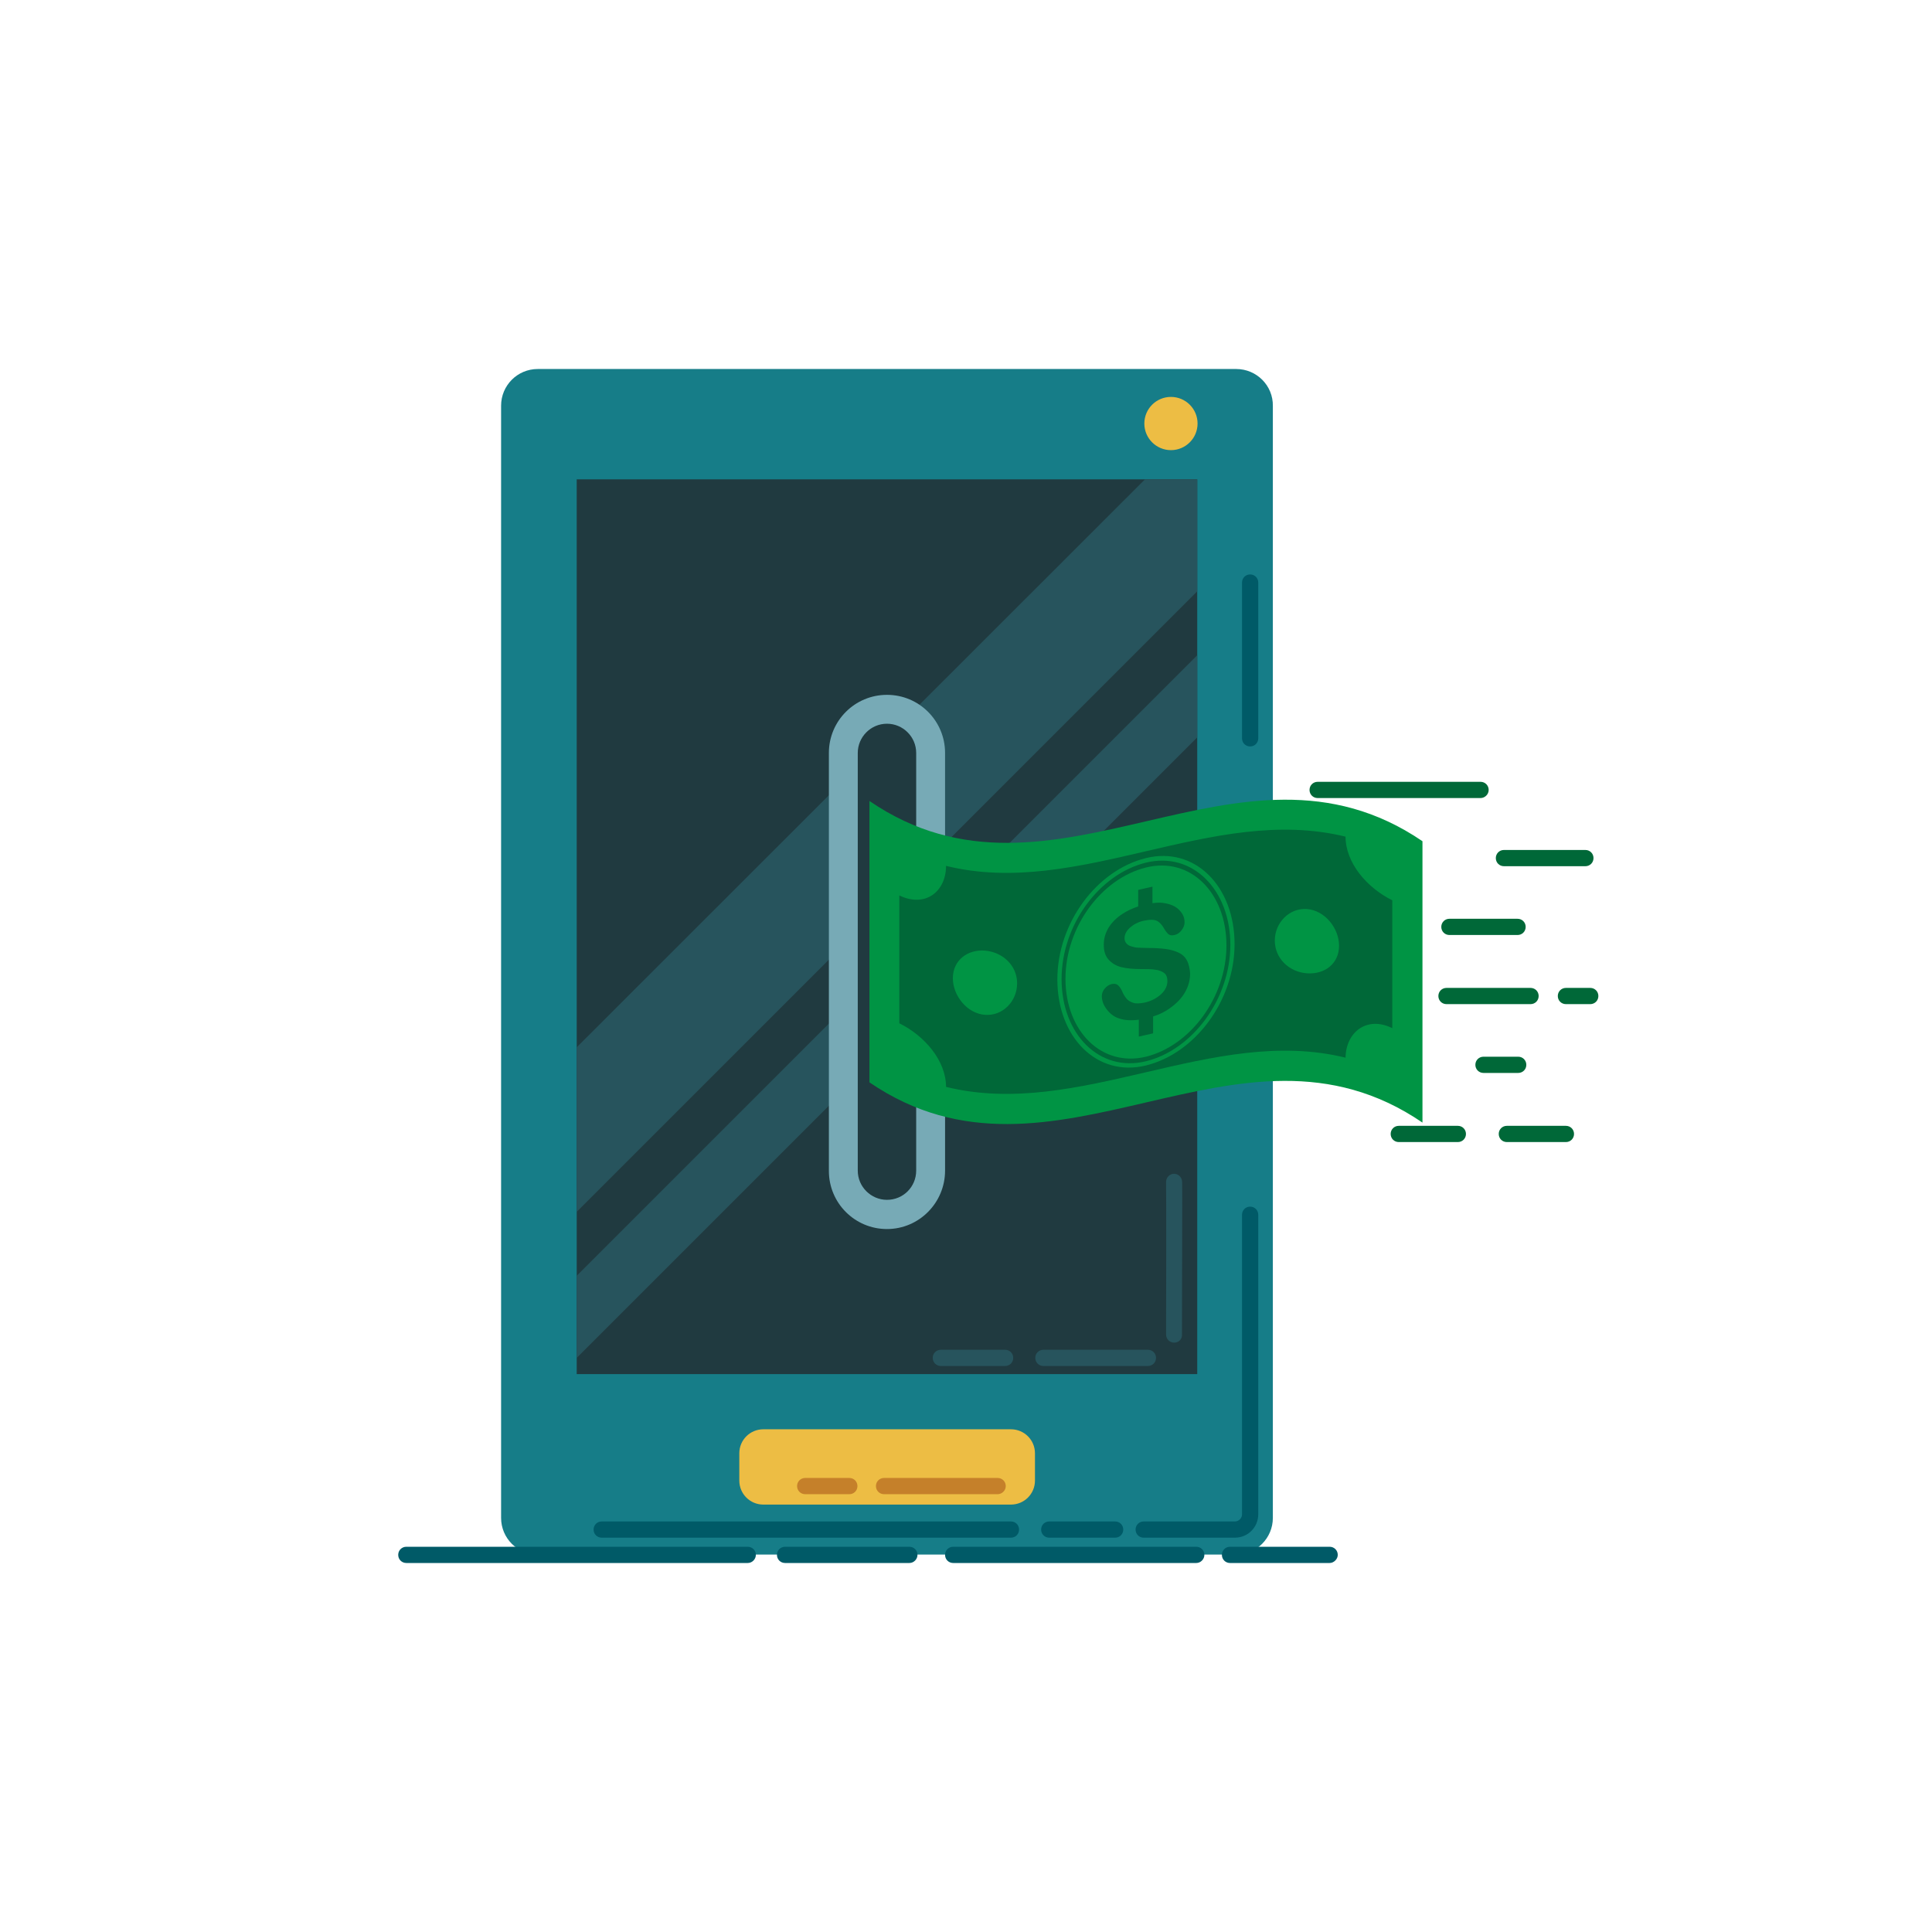 <?xml version="1.0" ?><svg id="Layer_1" style="enable-background:new 0 0 595.3 595.3;" version="1.1" viewBox="0 0 595.3 595.3" xml:space="preserve" xmlns="http://www.w3.org/2000/svg" xmlns:xlink="http://www.w3.org/1999/xlink"><style type="text/css">
	.st0{fill:#FFFFFF;}
	.st1{fill:#EDBD44;}
	.st2{fill:#C5802A;}
	.st3{fill:#009444;}
	.st4{fill:#006838;}
	.st5{fill:#77AAB6;}
	.st6{fill:#167D88;}
	.st7{fill:#005A67;}
	.st8{fill:#6F2334;}
	.st9{fill:#460618;}
	.st10{fill:#961634;}
	.st11{fill:#008245;}
	.st12{fill:#35A0AD;}
	.st13{fill:#203A40;}
	.st14{fill:#27545D;}
</style><rect class="st0" height="595.3" width="595.3"/><g><g><path class="st6" d="M380.9,113.7H165.7c-6.3,0-11.3,5.1-11.3,11.3v342.7c0,6.3,5.1,11.3,11.3,11.3h215.2    c6.3,0,11.3-5.1,11.3-11.3V125.1C392.3,118.8,387.2,113.7,380.9,113.7z"/></g><g><path class="st1" d="M311.5,440.4h-76.3c-4.1,0-7.4,3.3-7.4,7.4v8.4c0,4.1,3.3,7.4,7.4,7.4h76.3c4.1,0,7.4-3.3,7.4-7.4v-8.4    C318.9,443.7,315.6,440.4,311.5,440.4z"/></g><g><rect class="st13" height="275.7" width="191.2" x="177.7" y="147.7"/></g><g><circle class="st1" cx="360.8" cy="130.5" r="8.2"/></g><g><polygon class="st14" points="177.7,373.4 368.9,182.2 368.9,147.7 352.8,147.7 177.7,322.7   "/></g><g><polygon class="st14" points="177.7,418.4 368.9,227.2 368.9,201.9 177.7,393.1   "/></g><g><g><path class="st5" d="M273.3,378.7c-9.9,0-17.9-8-17.9-17.9V232c0-9.9,8-17.9,17.9-17.9c9.9,0,17.9,8,17.9,17.9v128.7     C291.2,370.6,283.2,378.7,273.3,378.7z"/></g></g><g><g><path class="st13" d="M273.3,369.7c-4.9,0-9-4-9-9V232c0-4.9,4-9,9-9c4.9,0,9,4,9,9v128.7C282.3,365.7,278.3,369.7,273.3,369.7z"/></g></g><g><path class="st2" d="M307.4,460.4h-35c-1.4,0-2.5-1.1-2.5-2.5c0-1.4,1.1-2.5,2.5-2.5h35c1.4,0,2.5,1.1,2.5,2.5    C309.9,459.3,308.7,460.4,307.4,460.4z"/></g><g><path class="st2" d="M261.7,460.4h-13.6c-1.4,0-2.5-1.1-2.5-2.5c0-1.4,1.1-2.5,2.5-2.5h13.6c1.4,0,2.5,1.1,2.5,2.5    C264.2,459.3,263.1,460.4,261.7,460.4z"/></g><g><path class="st7" d="M380.5,473.8h-28.1c-1.4,0-2.5-1.1-2.5-2.5c0-1.4,1.1-2.5,2.5-2.5h28.1c1.2,0,2.2-1,2.2-2.2v-92.3    c0-1.4,1.1-2.5,2.5-2.5c1.4,0,2.5,1.1,2.5,2.5v92.3C387.7,470.6,384.5,473.8,380.5,473.8z"/></g><g><path class="st7" d="M343.6,473.8h-20.3c-1.4,0-2.5-1.1-2.5-2.5c0-1.4,1.1-2.5,2.5-2.5h20.3c1.4,0,2.5,1.1,2.5,2.5    C346.1,472.7,345,473.8,343.6,473.8z"/></g><g><path class="st7" d="M311.5,473.8H185.4c-1.4,0-2.5-1.1-2.5-2.5c0-1.4,1.1-2.5,2.5-2.5h126.1c1.4,0,2.5,1.1,2.5,2.5    C314,472.7,312.9,473.8,311.5,473.8z"/></g><g><path class="st14" d="M361.8,413.7c-1.4,0-2.5-1.1-2.5-2.5l0-2.1c0.1-36.9,0-43.9,0-44.7c-0.1-1.3,0.8-2.5,2.1-2.7    c1.4-0.2,2.6,0.8,2.8,2.1c0.1,0.4,0.1,1.1,0,45.3l0,2.1C364.3,412.6,363.2,413.7,361.8,413.7z"/></g><g><path class="st14" d="M353.7,420.9h-32.2c-1.4,0-2.5-1.1-2.5-2.5c0-1.4,1.1-2.5,2.5-2.5h32.2c1.4,0,2.5,1.1,2.5,2.5    C356.2,419.8,355.1,420.9,353.7,420.9z"/></g><g><path class="st14" d="M309.7,420.9h-19.8c-1.4,0-2.5-1.1-2.5-2.5c0-1.4,1.1-2.5,2.5-2.5h19.8c1.4,0,2.5,1.1,2.5,2.5    C312.2,419.8,311.1,420.9,309.7,420.9z"/></g><g><path class="st7" d="M385.2,230c-1.4,0-2.5-1.1-2.5-2.5v-48c0-1.4,1.1-2.5,2.5-2.5c1.4,0,2.5,1.1,2.5,2.5v48    C387.7,228.9,386.6,230,385.2,230z"/></g><g><g><path class="st7" d="M230.4,481.6H125.2c-1.4,0-2.5-1.1-2.5-2.5c0-1.4,1.1-2.5,2.5-2.5h105.2c1.4,0,2.5,1.1,2.5,2.5     C232.9,480.4,231.8,481.6,230.4,481.6z"/></g><g><path class="st7" d="M280.2,481.6h-38.3c-1.4,0-2.5-1.1-2.5-2.5c0-1.4,1.1-2.5,2.5-2.5h38.3c1.4,0,2.5,1.1,2.5,2.5     C282.7,480.4,281.6,481.6,280.2,481.6z"/></g><g><path class="st7" d="M409.7,481.6H379c-1.4,0-2.5-1.1-2.5-2.5c0-1.4,1.1-2.5,2.5-2.5h30.7c1.4,0,2.5,1.1,2.5,2.5     C412.2,480.4,411,481.6,409.7,481.6z"/></g><g><path class="st7" d="M368.6,481.6h-74.9c-1.4,0-2.5-1.1-2.5-2.5c0-1.4,1.1-2.5,2.5-2.5h74.9c1.4,0,2.5,1.1,2.5,2.5     C371.1,480.4,370,481.6,368.6,481.6z"/></g></g><g><g><path class="st3" d="M267.9,246.8c0,28.9,0,57.8,0,86.7c56.8,38.8,113.6-26.4,170.4,12.4c0-28.9,0-57.8,0-86.7     C381.5,220.5,324.7,285.7,267.9,246.8z"/></g><g><path class="st4" d="M429,316.8c0-13.1,0-26.2,0-39.4c-7.9-3.9-14.4-11.6-14.4-19.6c-41-10.1-82.1,19.1-123.1,9     c0,7.9-6.4,13-14.4,9.1c0,13.1,0,26.2,0,39.4c7.9,3.9,14.4,11.6,14.4,19.6c41,10.1,82.1-19.1,123.1-9     C414.7,318.1,421.1,312.9,429,316.8z"/></g><g><g><path class="st3" d="M377.9,291.3c0,16-11.1,30.9-24.8,34.3c-13.7,3.3-24.8-7.9-24.8-24c0-16,11.1-30.9,24.8-34.3      C366.8,263.9,377.9,275.1,377.9,291.3z"/></g></g><g><g><path class="st3" d="M353.1,328.3c-15.1,3.7-27.3-8.7-27.3-26.5c0-17.5,12.2-33.7,27.3-37.4c15.1-3.7,27.3,8.7,27.3,26.5      C380.4,308.4,368.2,324.6,353.1,328.3z M353.1,265.8c-14.3,3.5-26,19.1-26,35.9c0,17,11.7,28.8,26,25.3      c14.3-3.5,26-19.1,26-35.9C379.1,274.1,367.4,262.3,353.1,265.8z"/></g></g><g><g><path class="st4" d="M365.7,295.9c-0.6-1.1-1.5-1.9-2.6-2.4c-1.1-0.5-2.4-0.9-4-1.1c-1.6-0.2-3.3-0.3-5.2-0.3      c-1.5,0-2.6-0.1-3.3-0.1c-0.7,0-1.3-0.2-2-0.4c-0.7-0.2-1.2-0.5-1.5-0.9c-0.4-0.4-0.6-1-0.6-1.6c0-1.1,0.5-2.2,1.6-3.2      c1.1-1,2.5-1.8,4.3-2.2c1.9-0.4,3.3-0.4,4.2,0.1c0.9,0.5,1.6,1.4,2.2,2.5c0.5,0.8,0.9,1.3,1.3,1.6c0.4,0.3,1,0.4,1.8,0.2      c0.9-0.2,1.6-0.7,2.2-1.5c0.6-0.8,0.9-1.6,0.9-2.4c0-0.9-0.2-1.8-0.7-2.6c-0.5-0.8-1.2-1.6-2.2-2.2c-1-0.6-2.3-1-3.8-1.2      c-0.9-0.1-2-0.1-3.2,0.1c0-1.7,0-3.4,0-5.1c-1.5,0.3-2.9,0.7-4.4,1c0,1.7,0,3.4,0,5.1c-1.8,0.6-3.3,1.3-4.7,2.2      c-1.9,1.2-3.4,2.7-4.4,4.3c-1,1.7-1.5,3.4-1.5,5.3c0,2,0.5,3.5,1.5,4.6s2.3,1.9,3.9,2.3c1.6,0.4,3.7,0.6,6.1,0.6      c1.8,0,3.3,0,4.4,0.2c1.1,0.1,2,0.5,2.7,1c0.7,0.5,1,1.4,1,2.5c0,1.4-0.6,2.8-1.9,4c-1.3,1.2-2.9,2.1-5,2.6      c-1.5,0.3-2.7,0.4-3.6,0.1c-0.9-0.3-1.6-0.7-2.1-1.3c-0.5-0.6-1-1.4-1.4-2.4c-0.4-0.8-0.8-1.4-1.3-1.8c-0.5-0.4-1.1-0.4-1.8-0.3      c-0.9,0.2-1.6,0.7-2.2,1.4c-0.6,0.7-0.9,1.5-0.9,2.3c0,1.4,0.5,2.8,1.5,4.1c1,1.3,2.2,2.3,3.8,2.8c1.7,0.6,3.7,0.7,6.1,0.4      c0,1.7,0,3.5,0,5.2c1.5-0.3,2.9-0.7,4.4-1c0-1.7,0-3.5,0-5.2c1.9-0.6,3.6-1.4,5.1-2.5c2-1.4,3.6-3,4.7-4.9      c1.1-1.9,1.6-3.8,1.6-5.9C366.6,298.4,366.3,297,365.7,295.9z"/></g></g><g><path class="st3" d="M412.6,291.4c0,5.5-4.4,8.9-9.9,8.5c-5.5-0.4-9.9-4.6-9.9-10.1c0-5.4,4.4-10.1,9.9-9.7     C408.2,280.5,412.6,286,412.6,291.4z"/></g><g><path class="st3" d="M293.6,301.4c0,5.4,4.4,10.9,9.9,11.3c5.5,0.4,9.9-4.2,9.9-9.7c0-5.5-4.4-9.6-9.9-10.1     C298.1,292.5,293.6,295.9,293.6,301.4z"/></g></g><g><path class="st4" d="M456.2,245.9h-50.2c-1.4,0-2.5-1.1-2.5-2.5c0-1.4,1.1-2.5,2.5-2.5h50.2c1.4,0,2.5,1.1,2.5,2.5    C458.7,244.8,457.5,245.9,456.2,245.9z"/></g><g><path class="st4" d="M449.2,351.9H431c-1.4,0-2.5-1.1-2.5-2.5c0-1.4,1.1-2.5,2.5-2.5h18.2c1.4,0,2.5,1.1,2.5,2.5    C451.7,350.8,450.6,351.9,449.2,351.9z"/></g><g><path class="st4" d="M482.5,351.9h-18.2c-1.4,0-2.5-1.1-2.5-2.5c0-1.4,1.1-2.5,2.5-2.5h18.2c1.4,0,2.5,1.1,2.5,2.5    C485,350.8,483.9,351.9,482.5,351.9z"/></g><g><path class="st4" d="M467.8,330.6h-10.7c-1.4,0-2.5-1.1-2.5-2.5c0-1.4,1.1-2.5,2.5-2.5h10.7c1.4,0,2.5,1.1,2.5,2.5    C470.3,329.5,469.2,330.6,467.8,330.6z"/></g><g><path class="st4" d="M490,309.4h-7.5c-1.4,0-2.5-1.1-2.5-2.5c0-1.4,1.1-2.5,2.5-2.5h7.5c1.4,0,2.5,1.1,2.5,2.5    C492.5,308.3,491.4,309.4,490,309.4z"/></g><g><path class="st4" d="M471.6,309.4h-25.9c-1.4,0-2.5-1.1-2.5-2.5c0-1.4,1.1-2.5,2.5-2.5h25.9c1.4,0,2.5,1.1,2.5,2.5    C474.1,308.3,473,309.4,471.6,309.4z"/></g><g><path class="st4" d="M467.6,288.1h-21c-1.4,0-2.5-1.1-2.5-2.5c0-1.4,1.1-2.5,2.5-2.5h21c1.4,0,2.5,1.1,2.5,2.5    C470.1,287,469,288.1,467.6,288.1z"/></g><g><path class="st4" d="M488.5,266.9h-25.1c-1.4,0-2.5-1.1-2.5-2.5c0-1.4,1.1-2.5,2.5-2.5h25.1c1.4,0,2.5,1.1,2.5,2.5    C491,265.8,489.9,266.9,488.5,266.9z"/></g></g></svg>